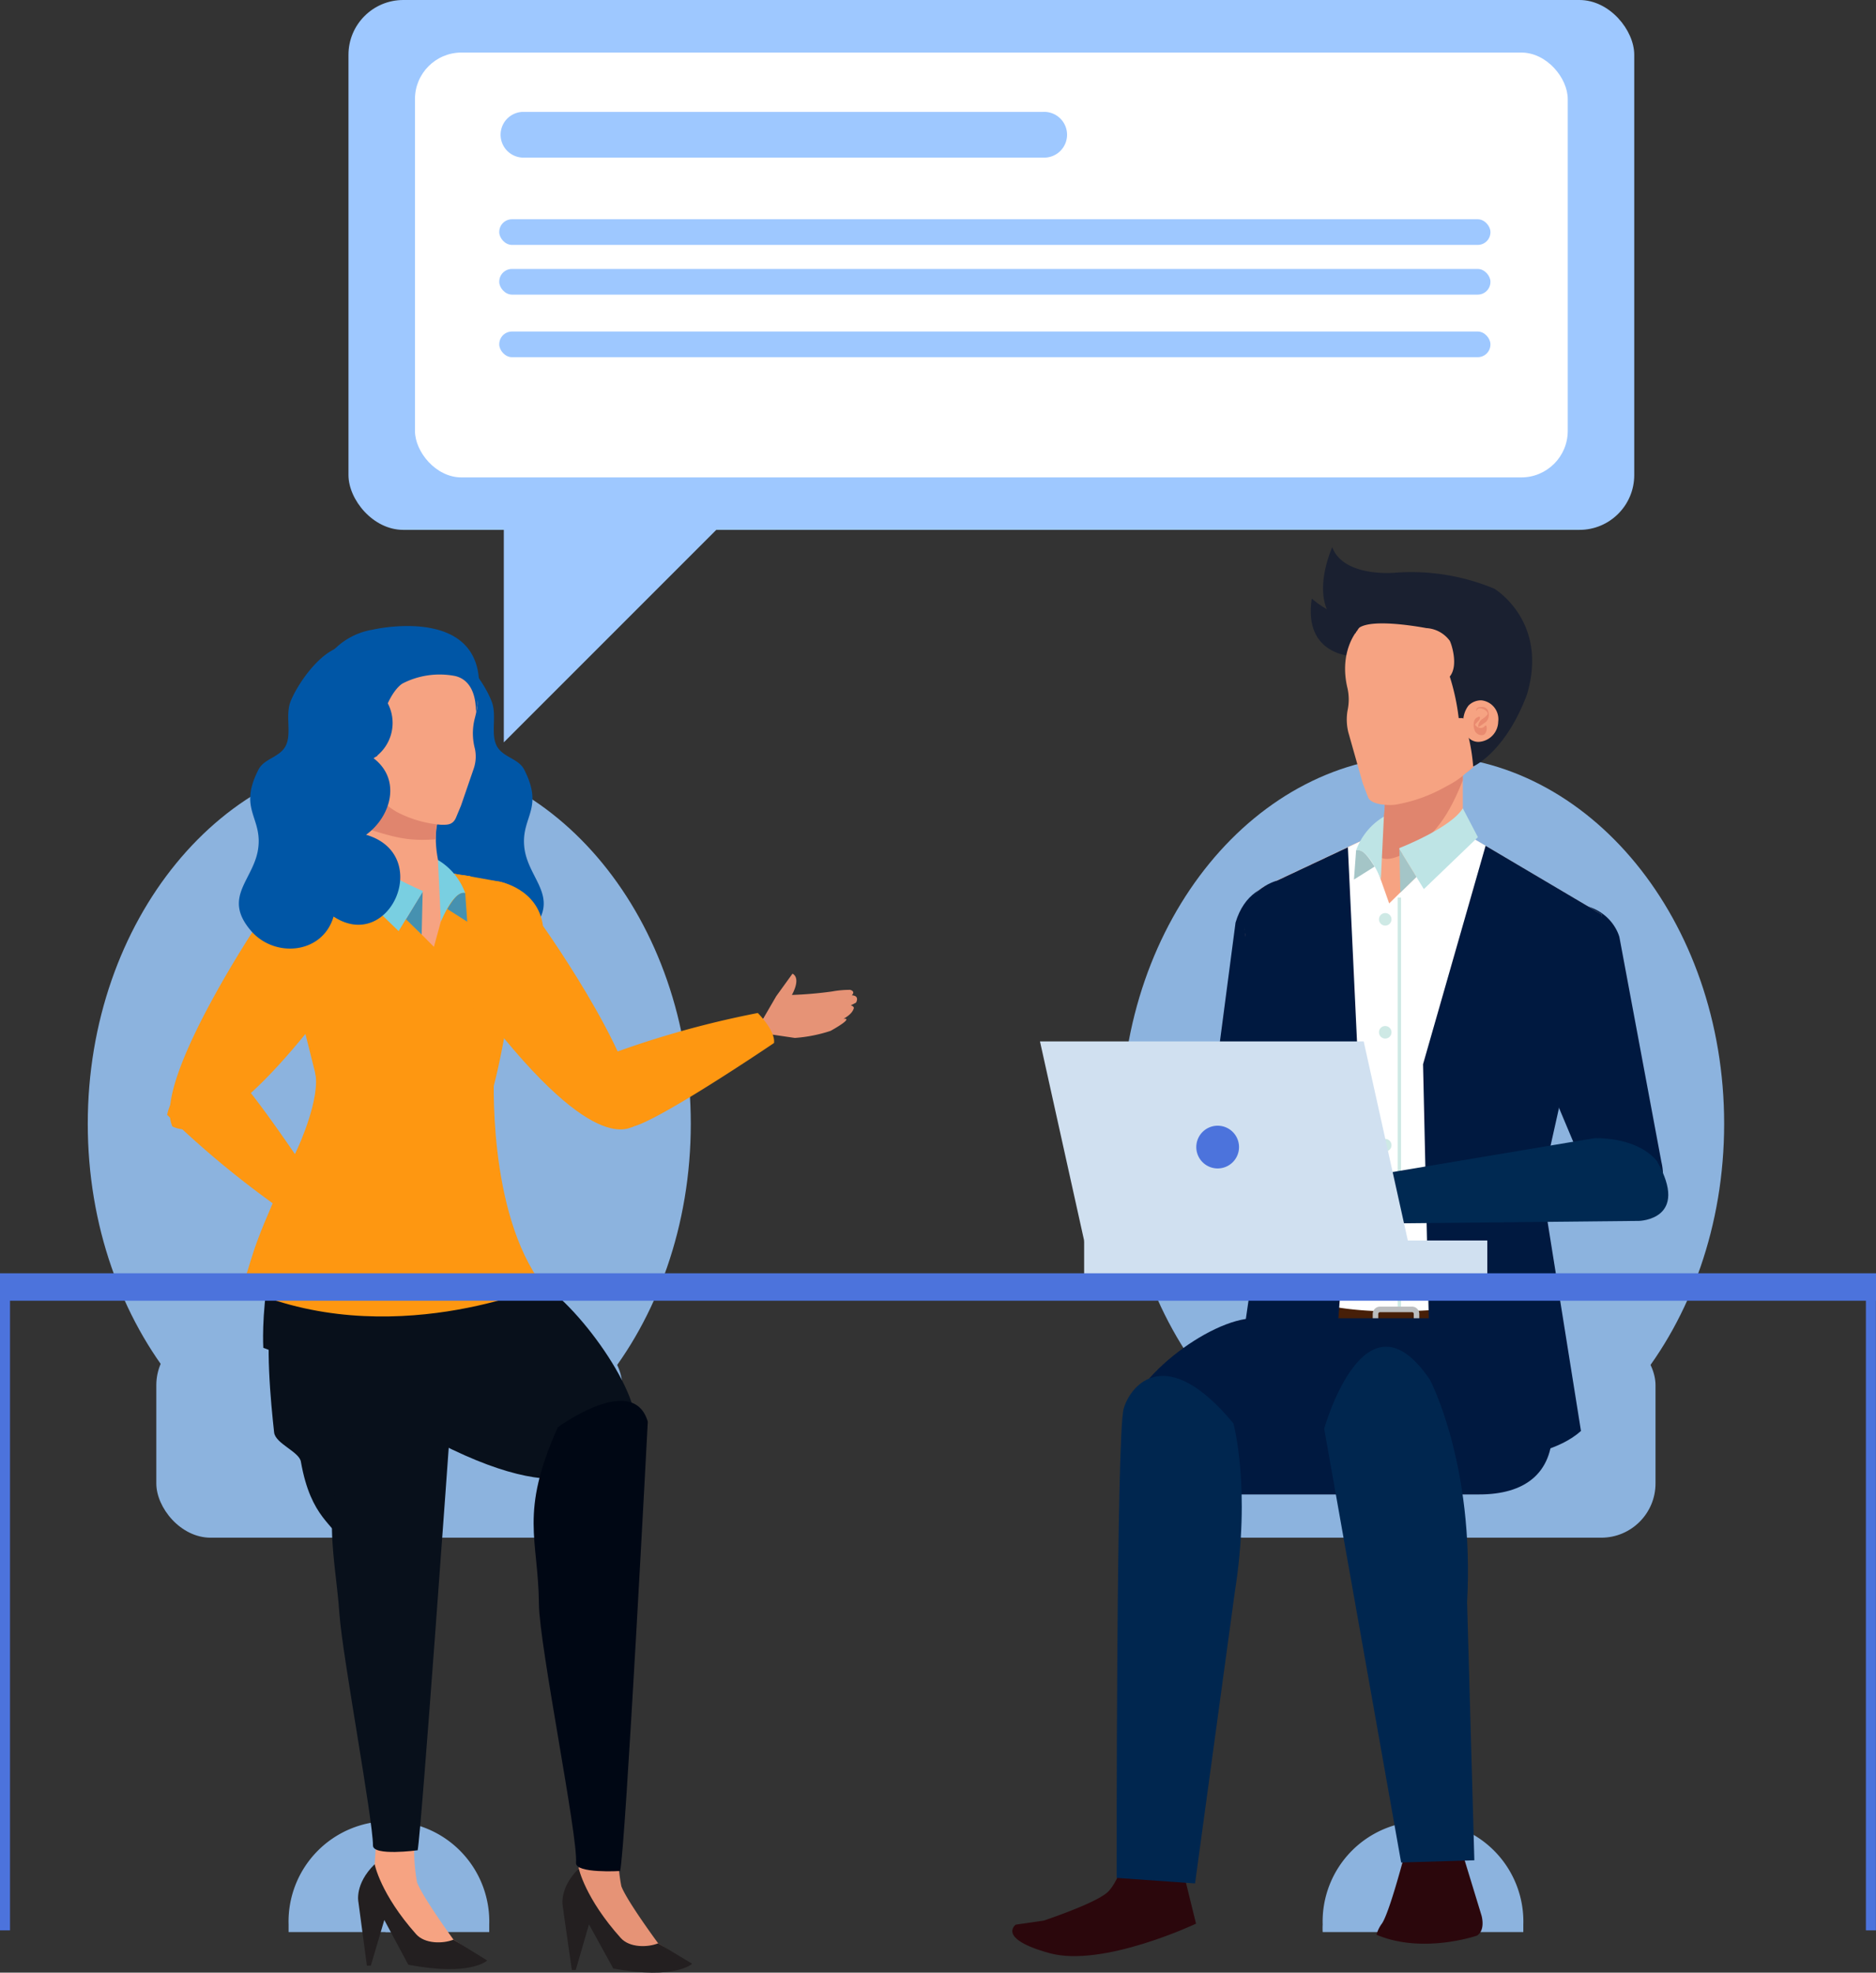 <?xml version="1.0" standalone="no"?>
<!DOCTYPE svg PUBLIC "-//W3C//DTD SVG 1.1//EN" "http://www.w3.org/Graphics/SVG/1.1/DTD/svg11.dtd">
<svg xmlns="http://www.w3.org/2000/svg" viewBox="0 0 209.9 220.69" width="209.9" height="220.69"><rect x="0" y="0" width="209.9" height="220.69" fill="#333333" stroke="none"/><defs><style>.cls-1{fill:#9ec8ff;}.cls-2{fill:#fff;}.cls-3{fill:#8cb3de;}.cls-4{fill:#1a2030;}.cls-5{fill:#e69376;}.cls-6{fill:#001940;}.cls-7{fill:#f6a382;}.cls-8{fill:#00264f;}.cls-9{fill:#e0856e;}.cls-10{fill:#f79f7d;}.cls-11{fill:#a4c5c7;}.cls-12{fill:#cee9e5;}.cls-13,.cls-15{fill:none;stroke-miterlimit:10;}.cls-13{stroke:#cee9e5;stroke-width:0.38px;}.cls-14{fill:#471f08;}.cls-15{stroke:#bbbdbf;stroke-width:0.62px;}.cls-16{fill:#bee4e5;}.cls-17{fill:#e98a6f;}.cls-18{fill:#002952;}.cls-19{fill:#2b070c;}.cls-20{fill:#d0e0f0;}.cls-21{fill:#4c73dc;}.cls-22{fill:#08101b;}.cls-23{fill:#231f20;}.cls-24{fill:#000714;}.cls-25{fill:#0056a6;}.cls-26{fill:#fe9711;}.cls-27{fill:#e69575;}.cls-28{fill:#4691b0;}.cls-29{fill:#79cfe1;}</style></defs><g id="Layer_2" data-name="Layer 2"><g id="Layer_1-2" data-name="Layer 1"><rect class="cls-1" x="38.99" width="143.86" height="59.28" rx="6.13"/><path class="cls-1" d="M56.37,50.34V83.05L94.06,45.36S57.14,50.34,56.37,50.34Z"/><rect class="cls-2" x="46.43" y="5.88" width="128.98" height="47.53" rx="5.2"/><path class="cls-1" d="M116.67,17.63H58.41a2.56,2.56,0,0,1,0-5.11h58.26a2.56,2.56,0,1,1,0,5.11Z"/><rect class="cls-1" x="55.86" y="24.53" width="110.9" height="2.87" rx="1.42"/><rect class="cls-1" x="55.86" y="30.09" width="110.9" height="2.87" rx="1.42"/><rect class="cls-1" x="55.86" y="37.09" width="110.9" height="2.87" rx="1.42"/><rect class="cls-3" x="157.64" y="143.2" width="1.96" height="72.95"/><rect class="cls-3" x="133.11" y="148.9" width="52.12" height="23.13" rx="6.07"/><path class="cls-3" d="M192.91,125.72c0,22.76-15.1,41.2-33.73,41.2s-33.74-18.44-33.74-41.2,15.11-41.2,33.74-41.2S192.91,103,192.91,125.72Z"/><path class="cls-4" d="M151.46,73.42s-5.68,0-4.69-6.46c0,0,3.42,3.23,7.08,1.9C153.85,68.86,154.12,73.19,151.46,73.42Z"/><path class="cls-5" d="M141.17,103.87l-1.81.39s-4.93,21.24-3.08,26.29,4.85,0,5.78-.41,9.18-23.83,9.18-23.83Z"/><path class="cls-6" d="M135,127.89l3.24-24.67c1.93-6.49,9.07-4.09,9.07-4.09,5.35,2,4.5,6.19,4.5,6.19l-7.33,25.35S143,134.51,138,134C138,134,134.26,133.12,135,127.89Z"/><path class="cls-7" d="M144.68,136.31l-5-30.28s-1.7-4.55,1.71-6.83l13-6.12h9.18l15.64,9.25-10.25,34Z"/><path class="cls-8" d="M169,136.31s2.81,6.41,3.49,21.16c0,0-21.15,6.64-27.79,0l0-21.16Z"/><path class="cls-8" d="M155.14,157.41a8.68,8.68,0,1,0,8.75-8.9A8.82,8.82,0,0,0,155.14,157.41Z"/><path class="cls-8" d="M144.75,157.5c-.5,4.92,1.26,9.13,6,9.62a9,9,0,0,0,1.82-17.83C147.83,148.8,145.26,152.57,144.75,157.5Z"/><path class="cls-7" d="M178.36,105.88l1.83.17s6.33,20.58,5.1,25.81-4,.72-5,.38-11.68-22.71-11.68-22.71Z"/><path class="cls-6" d="M178,132.44l-10-23.81a7.31,7.31,0,0,1,6.5-7.52c5.69-.45,6.69,3.73,6.69,3.73L185.89,130s1.11,4.25-2.18,4.57C183.71,134.56,178.94,134.63,178,132.44Z"/><path class="cls-7" d="M163.67,86.4v9.81H153.29a13.64,13.64,0,0,0,1.28-9.81Z"/><path class="cls-9" d="M158.4,94.73c-.93.6-2.92,1.88-4.05,1.13a1,1,0,0,1-.49-.76,14.44,14.44,0,0,0,.71-8.7h9.1v.89C162.53,90.16,161.07,93,158.4,94.73Z"/><path class="cls-10" d="M163.91,86.53s1.77-.76,3.77-5.13c0,0,4.34-5.17,1.26-11,0,0-1.82-5-10.62-3.58C158.32,66.79,157.52,80.09,163.91,86.53Z"/><path class="cls-7" d="M153.07,89.19l-.59-1.54-1.62-5.72a6,6,0,0,1-.09-2.43,5.8,5.8,0,0,0,0-2.49c-1-4.12,1.08-6.45,1.08-6.45,2.33-3.88,8.05-4,8.05-4,7.08.18,7.84,7,7.84,7C169,78.09,165.49,82,165.48,82c-.28.31-.1,1.8-.18,2.23-.33,1.82-2,3-3.56,3.79a17.21,17.21,0,0,1-5.59,2C155.43,90.13,153.4,90.07,153.07,89.19Z"/><path class="cls-2" d="M170.69,135.48c0,1,1.51,11.57.87,11.7,0,0-17.51,4-26.85,0l0-10.87-5-30.28s-1.7-4.55,1.71-6.83l13-6.12-.88,2.64,1.89,5.35,8.17-8,15.64,9.25q-1.31,4.35-2.62,8.69c-1.61,5.34-3.18,10.7-4.84,16C171.8,127.05,170.43,132.82,170.69,135.48Z"/><polygon class="cls-11" points="156.57 94.99 156.68 99.86 158.48 98.11 156.57 94.99"/><path class="cls-12" d="M154.29,102.85a.7.7,0,1,0,.69-.7A.7.7,0,0,0,154.29,102.85Z"/><path class="cls-12" d="M154.29,115.48a.7.7,0,1,0,.69-.69A.69.69,0,0,0,154.29,115.48Z"/><path class="cls-12" d="M154.29,128.11a.7.7,0,1,0,.69-.69A.69.69,0,0,0,154.29,128.11Z"/><path class="cls-12" d="M154.29,140.74a.7.7,0,1,0,.69-.69A.69.69,0,0,0,154.29,140.74Z"/><line class="cls-13" x1="156.57" y1="100.42" x2="156.57" y2="148.36"/><path class="cls-14" d="M144.82,148.18s8.94,4.19,27.24-.09c.3-.07.18-.85.18-.85l-.18-1.77c-.08-.56-.39-.53-.39-.53s-17.51,4-26.85,0c0,0-.38-.07-.39.5v2.19A.58.58,0,0,0,144.82,148.18Z"/><path class="cls-15" d="M153.9,149.51a.51.51,0,0,0,.5.51H158a.5.5,0,0,0,.49-.51V147a.5.5,0,0,0-.49-.51H154.4a.51.51,0,0,0-.5.51Z"/><line class="cls-15" x1="158.45" y1="148.07" x2="156.57" y2="148.07"/><path class="cls-16" d="M156.57,94.88s5.74-2.23,7.1-4.45l1.69,3.23-6.05,5.81L156.57,95"/><path class="cls-4" d="M151.66,70.85c.26-1.87,6.35-.87,7.94-.58a3.49,3.49,0,0,1,2.61,1.42c.19.34,1,2.78,0,4a24.92,24.92,0,0,1,1,4.65l.48,0a21.22,21.22,0,0,1,1.14,5.41s3.55-1.53,6-8c2.5-8.25-3.64-11.89-3.64-11.89A24.17,24.17,0,0,0,156,64.08s-5.66.52-6.94-2.86C149.07,61.22,145.48,69,151.66,70.85Z"/><path class="cls-7" d="M164.42,82.64a1.57,1.57,0,0,0,1,.36,2.31,2.31,0,0,0,2.21-2.26,2.12,2.12,0,0,0-1.89-2.39,2,2,0,0,0-1.43.58,2.9,2.9,0,0,0-.54,2.31A2.16,2.16,0,0,0,164.42,82.64Z"/><path class="cls-17" d="M165.22,79.53c.1-.67,1.43,0,1.21.4a2.13,2.13,0,0,1-.57.51,1,1,0,0,0-.46.72s0,.15,0,.18.78-.5.91-.63a1.12,1.12,0,0,0,.22-1.07.67.67,0,0,0-.73-.54c-.3,0-.62,0-.62.39,0,0,0,.07,0,0Z"/><path class="cls-17" d="M165.62,80.25c-.13-.15-.27,0-.42.06a.69.69,0,0,0-.27.38,1.66,1.66,0,0,0,.12,1.14.87.87,0,0,0,.72.42c.41,0,.54-.35.58-.7,0-.09,0-.31-.07-.37s-.17.08-.24.14a.55.55,0,0,1-.35.12.74.74,0,0,1-.6-.3A.37.37,0,0,1,165,81c0,.23,0,.28,0,.15a1.19,1.19,0,0,1,.09-.15,4.83,4.83,0,0,1,.38-.4c.05-.07.16-.31.09-.38Z"/><path class="cls-6" d="M166.22,94.62l-7,24.44,1,44.41s11.94.89,16.67-3.38L172.5,132.6l6.76-30.27Z"/><path class="cls-6" d="M150.81,94.79l-7.93,3.73s-4.51,1.19-3.59,5.86l2.61,25.88-4.32,29.83s3.71,4.45,11.09,1.83l3.25-43.52Z"/><path class="cls-16" d="M151.73,95.13a7.23,7.23,0,0,1,3.11-3.77l-.34,7S153.07,94.8,151.73,95.13Z"/><path class="cls-11" d="M151.49,98.4l.24-3.27c.79-.2,1.49.91,2.07,1.82Z"/><path class="cls-7" d="M148.52,135.91s4.15.58,5.5.25l.72-4.22-3.41-.76-2,.27s-3.39.35-2.63,4.9Z"/><path class="cls-18" d="M185.38,129.88c3.77,6.59-2,6.71-2,6.71l-29.52.3c-.76-4.31.65-5.55.65-5.55l23.85-4S183,127.07,185.38,129.88Z"/><path class="cls-6" d="M140.36,147.48H173.7V159.9c0,5-3.15,7.29-8.19,7.29H135.89c-5,0-10-2.26-10-7.29v-.19C125.86,154.68,135.33,147.48,140.36,147.48Z"/><path class="cls-3" d="M170.44,216.15c0-.28,0-.56,0-.84a11.23,11.23,0,1,0-22.45,0,7.87,7.87,0,0,0,0,.84Z"/><path class="cls-3" d="M9.82,125.72c0,22.76,15.1,41.2,33.74,41.2s33.73-18.44,33.73-41.2-15.1-41.2-33.73-41.2S9.82,103,9.82,125.72Z"/><path class="cls-3" d="M32.29,216.15c0-.28,0-.56,0-.84a11.23,11.23,0,1,1,22.45,0q0,.42,0,.84Z"/><rect class="cls-3" x="43.13" y="143.2" width="1.96" height="72.95"/><rect class="cls-3" x="17.49" y="148.9" width="52.12" height="23.13" rx="6.07"/><path class="cls-19" d="M126.55,205.8s-1.2,4.67-2.68,5.94-7.1,3.13-7.1,3.13l-3.12.45s-2.17,1.55,3.78,3.19,16.39-3.3,16.39-3.3l-2.35-9.55Z"/><path class="cls-19" d="M154.64,215.17c1.05-1.63,3.26-10.55,3.26-10.55l4.86-.15,3,9.82s.49,1.64-.51,2.26c0,0-6.06,2.1-11.24-.1A3.75,3.75,0,0,1,154.64,215.17Z"/><path class="cls-8" d="M160,154.38s5,9.45,4.15,24.88l.81,28.86-8.19.25-8.61-48.53S152.71,143.55,160,154.38Z"/><path class="cls-8" d="M138,159.24s2,7.22.16,18.87l-4.45,32.6-8.77-.62s-.06-49.71.79-52.52S130.58,150.28,138,159.24Z"/><rect class="cls-20" x="121.3" y="138.78" width="45.11" height="3.82"/><polygon class="cls-20" points="157.55 138.93 121.33 138.93 116.36 116.51 152.58 116.51 157.55 138.93"/><path class="cls-21" d="M138.63,128.32a2.39,2.39,0,1,1-2.38-2.38A2.39,2.39,0,0,1,138.63,128.32Z"/><path class="cls-22" d="M35.23,138.76s-3.4,1.81-4.78,7.68c-.83,3.52-.14,10.53.22,13.81.14,1.27,2.84,2.16,3,3.3,1.12,6.35,3.71,6.93,4.78,9.3,4.31,9.52,5-4.18,7.69-4.36,3.76-.25,5-12.78,3.43-19C47.27,140.2,43.55,135.05,35.23,138.76Z"/><path class="cls-22" d="M43.34,144.72s-2.82,4,3.41,10.22c.91.9,1.4,6,2.43,6.53,15.74,8,18.81,1.87,21.31-.42,2.78-2.55-4.09-13.1-9.24-17C53.63,138.3,47.5,136.62,43.34,144.72Z"/><path class="cls-5" d="M70.45,219.78a15,15,0,0,0,6.54-.17l-3.35-2.2s-3.51-4.75-4.12-6.39a20,20,0,0,1-.35-4.4l-4.28,0L64.76,209,63,212.59s-.23,1.7,2.85,2.2A62.93,62.93,0,0,0,70.45,219.78Z"/><path class="cls-23" d="M73.64,217.41c-1.17.47-3.2.51-4.19-.6-4-4.46-4.69-7.77-4.69-7.77-2.26,2.24-1.79,4.23-1.79,4.23l.11.82.9,6.3h.44l1.48-5.1,2.72,4.94c7,1.29,8.82-.54,8.82-.54Z"/><path class="cls-24" d="M72.48,159.05s-2.52,48.18-3.1,50.27c0,0-5,.3-4.93-.91.24-2.92-4.11-24.33-4.15-28.93-.07-7.37-2.22-10.11,2.11-19.8C62.41,159.68,70.84,153.47,72.48,159.05Z"/><path class="cls-7" d="M47.53,219.33a15,15,0,0,0,6.53-.11L50.74,217s-3.47-4.77-4.08-6.42a20.6,20.6,0,0,1-.31-4.4H42.08l-.16,2.38-1.76,3.54s-.25,1.7,2.83,2.22A60.5,60.5,0,0,0,47.53,219.33Z"/><path class="cls-23" d="M50.74,217c-1.18.47-3.21.49-4.19-.62-4-4.5-4.63-7.82-4.63-7.82-2.27,2.22-1.82,4.22-1.82,4.22l.11.82.84,6.31h.44L43,214.8l2.68,5c7,1.35,8.83-.47,8.83-.47Z"/><path class="cls-22" d="M41,157.32l9.34,2.77S47.15,204.87,46.73,207c0,0-5,.68-5-.53,0-2.93-3.41-21.2-3.74-25.78C37.44,172.82,35.3,167.54,41,157.32Z"/><path class="cls-25" d="M55,78.45c.62,1.53-.11,3.55.54,4.92S58,84.82,58.65,86.1c2.22,4.34-.29,5.25,0,8.54.31,3.69,4.13,5.58.89,9.43-2.68,3.18-8.09,2.67-9.3-1.53.09-.12.09-.12,0,0-6.29,4.14-11.19-6.94-3.65-9.15-2.76-2-4-6.14-.84-8.56a4.73,4.73,0,0,1,.16-8c.48-.31-1.49-4.25,2.45-4.59C51.21,72,54.18,76.3,55,78.45Z"/><path class="cls-5" d="M54.66,98.64a5.55,5.55,0,0,1,5.7,5.4c.09,3.06-1.58,11-3.91,9-4.59-3.9-6.88-6.25-7-9.31S51.6,98.73,54.66,98.64Z"/><path class="cls-5" d="M58.63,101.84l-5.31,1.77-1,5.66s11.69,14.21,15.49,16.19c4.06,2.11,3-1.59,2.7-3.11C70.55,122.35,61.64,103.78,58.63,101.84Z"/><path class="cls-5" d="M70.21,125.93s9.9-4.94,16.29-10.46c0,0,.6-1.93-1.08-1.5s-17.62,4.56-18.64,5.88S70.21,125.93,70.21,125.93Z"/><path class="cls-5" d="M93.48,114.15l-1.54.71s3.12-.66,3.57-2c0,0,.16-.25-.36-.4a23.4,23.4,0,0,1-3.71,1.35,17,17,0,0,0,4.34-1.64s.46-.77-.47-.82c.45-.48-.2-.61-.2-.61a10.92,10.92,0,0,0-2,.18,43.48,43.48,0,0,1-4.51.39s1.08-1.83.07-2.38l-1.82,2.52L85.37,114l.45,1.66,3.11.46a16.4,16.4,0,0,0,4-.79S96.52,113.37,93.48,114.15Z"/><path class="cls-26" d="M55.92,98.64s4.27.77,4.83,4.94c0,0,12.43,17.49,10.14,22.45-1,.38-5.81,3.18-20.79-18.23C50.1,107.8,46.09,97.12,55.92,98.64Z"/><path class="cls-26" d="M66.57,118.58a106.67,106.67,0,0,1,18.22-5.25s2,2,1.81,3.36c0,0-14.12,9.57-16.2,9.4C70.4,126.09,65.7,122.76,66.57,118.58Z"/><path class="cls-27" d="M48.54,126.61c.7-.13,3.6,1.37,3.6,1.37s3.62,11.63,3.78,13.4-12,10.93-25.6,5.71c0,0,6.29-16.38,6.67-20.42S48.54,126.61,48.54,126.61Z"/><path class="cls-22" d="M52.14,128s3.47,10.49,3.78,13.4C57,151.69,43.05,156,29.46,150.79c0,0-.88-14.17,7.53-24.12C37,126.67,39.23,128.71,52.14,128Z"/><path class="cls-7" d="M40,98h9.46c-.43-1.38-1.33-4.94,0-7.37l-9.55-6.27S41.63,94.92,40,98Z"/><path class="cls-9" d="M48.75,93.9a6.15,6.15,0,0,1,.73-3.24l-9.55-6.27a67.92,67.92,0,0,1,.76,8.2C44.14,93.69,45.56,94.12,48.75,93.9Z"/><path class="cls-7" d="M33.47,98.85c-4.26,2.08-1.9,7.08-1.9,7.08l5.76,20.95s5.38,2.2,14.81,1.1c1.31-1.88,4-9.74,4.91-15.74.74-4.94,3.05-9.81.54-12.56-1-1.06-8.31-2.11-8.35-2.28H40.41Z"/><path class="cls-7" d="M51,91.52l.58-1.39L53,86a4.21,4.21,0,0,0,.14-2.22,6.69,6.69,0,0,1,0-3.48c1-3.76-.62-5.84-.62-5.84-2-3.61-7.28-3.86-7.28-3.86-6.5,0-7.34,6.26-7.34,6.26-1.26,4.12,1.9,7.75,1.9,7.76a4.69,4.69,0,0,1,.59,1.72A4.89,4.89,0,0,0,41.2,88a11.45,11.45,0,0,0,3.18,2.83,12.93,12.93,0,0,0,4.94,1.44C50,92.28,50.63,92.32,51,91.52Z"/><path class="cls-25" d="M40.34,87.08c.12-3,.19-2.77.19-2.77.11-.86,1.71,1.09,1.73,0,.1-5.16,2.1-7.52,2.85-7.88a9.07,9.07,0,0,1,5.81-.8c2.58.6,2.31,4.06,2.31,4.06,2.86-12.59-11.51-9.25-11.51-9.25a7.86,7.86,0,0,0-6.61,8c-1.2,6.94,5.47,11.31,5.47,11.31Z"/><path class="cls-10" d="M40.85,86.1a1.41,1.41,0,0,1-.92.23,2.05,2.05,0,0,1-1.75-2.19,1.88,1.88,0,0,1,1.88-2,1.76,1.76,0,0,1,1.21.63,2.55,2.55,0,0,1,.28,2.09A1.93,1.93,0,0,1,40.85,86.1Z"/><path class="cls-17" d="M40.41,83.27c0-.6-1.27-.09-1.11.26a2,2,0,0,0,.47.5.86.86,0,0,1,.33.67s0,.14,0,.16-.65-.51-.75-.64a1,1,0,0,1-.1-1,.6.6,0,0,1,.69-.42c.27,0,.55.06.52.4,0,0,0,.06,0,0Z"/><path class="cls-17" d="M40,83.87c.13-.12.25,0,.37.1a.53.53,0,0,1,.2.36,1.43,1.43,0,0,1-.2,1,.78.78,0,0,1-.67.32c-.37,0-.46-.36-.46-.67,0-.08,0-.28.09-.33s.15.09.2.15a.51.51,0,0,0,.31.13.64.64,0,0,0,.55-.21.24.24,0,0,0,.06-.09c0,.2,0,.24,0,.13a.35.35,0,0,0-.06-.14c-.08-.15-.21-.25-.3-.39s-.12-.28,0-.35Z"/><path class="cls-2" d="M40.89,86.31a.62.62,0,0,1-.65.58.61.61,0,1,1,.06-1.22A.62.62,0,0,1,40.89,86.31Z"/><path class="cls-26" d="M51.84,97.91l4.08.73s3,.65,3.07,3.2c0,0,.17,4.83-2.46,13.55C56.53,115.39,52.19,102,51.84,97.91Z"/><path class="cls-26" d="M50.8,97.75l1.84.28a47.55,47.55,0,0,1,4.41,14.21c-.9,6-2.71,15.09-4.91,15.74-7.44,2.2-15.2-1.26-15.2-1.26l-3.56-14.21c9.56-3.71,4.73-14.63,4.73-14.63l2-.48,8.44,8.53,2.24-8.18"/><path class="cls-26" d="M54.57,102.46s3.73,5.17,4.38,7.83c.43,1.75-2.62,5.7-5.09,6.39C52.52,117.06,52.49,102.81,54.57,102.46Z"/><polygon class="cls-28" points="47.29 99.77 47.18 104.56 45.42 102.84 47.29 99.77"/><path class="cls-29" d="M47.29,99.67s-5.35-2.2-6.68-4.38l-2.5,2.59,6.49,6.29,2.69-4.4"/><path class="cls-29" d="M52.05,99.91A7.16,7.16,0,0,0,49,96.21l.33,6.91S50.73,99.59,52.05,99.91Z"/><path class="cls-28" d="M52.28,103.12l-.23-3.21c-.78-.19-1.47.9-2,1.79Z"/><path class="cls-5" d="M35.52,98.64a5.55,5.55,0,0,0-5.7,5.4c-.09,3.06,1.58,11,3.91,9,4.59-3.9,6.88-6.25,7-9.31S38.58,98.73,35.52,98.64Z"/><path class="cls-5" d="M31.55,101.84l5.31,1.77,1,5.66s-11.69,14.21-15.49,16.19c-4.06,2.11-3-1.59-2.71-3.11C19.62,122.35,28.54,103.78,31.55,101.84Z"/><path class="cls-26" d="M40.08,107.8c-15,21.41-19.81,18.61-20.79,18.23-2.29-5,9.7-22.91,9.7-22.91,1.93-4.16,5.27-4.48,5.27-4.48l3.85-.76L40.58,101A7.67,7.67,0,0,1,40.08,107.8Z"/><path class="cls-25" d="M32.52,78.45C31.9,80,32.64,82,32,83.37s-2.42,1.45-3.08,2.73c-2.22,4.34.3,5.25,0,8.54-.32,3.69-4.14,5.58-.89,9.43,2.67,3.18,8.08,2.67,9.29-1.53-.08-.12-.09-.12,0,0,6.29,4.14,11.18-6.94,3.64-9.15,2.76-2,4-6.14.84-8.56a4.73,4.73,0,0,0-.16-8c-.47-.31,1.5-4.25-2.45-4.59C36.36,72,33.39,76.3,32.52,78.45Z"/><path class="cls-26" d="M55.28,119.92s-.84,15.68,5.47,23.92c0,0-17.34,7.59-33.64.23,1.52-4.78,1.18-4.78,6.27-15.78,0,0,2.56-5.58,1.86-8.37Z"/><rect class="cls-21" y="142.45" width="209.9" height="3.07"/><rect class="cls-21" x="208.77" y="143.01" width="1.12" height="72.95"/><rect class="cls-21" y="143.01" width="1.12" height="72.95"/><path class="cls-26" d="M18.7,124.73a105.79,105.79,0,0,0,14.74,11.92s2.64-1.07,3-2.39c0,0-9.3-14.31-11.27-15C25.15,119.3,19.52,120.54,18.7,124.73Z"/></g></g></svg>